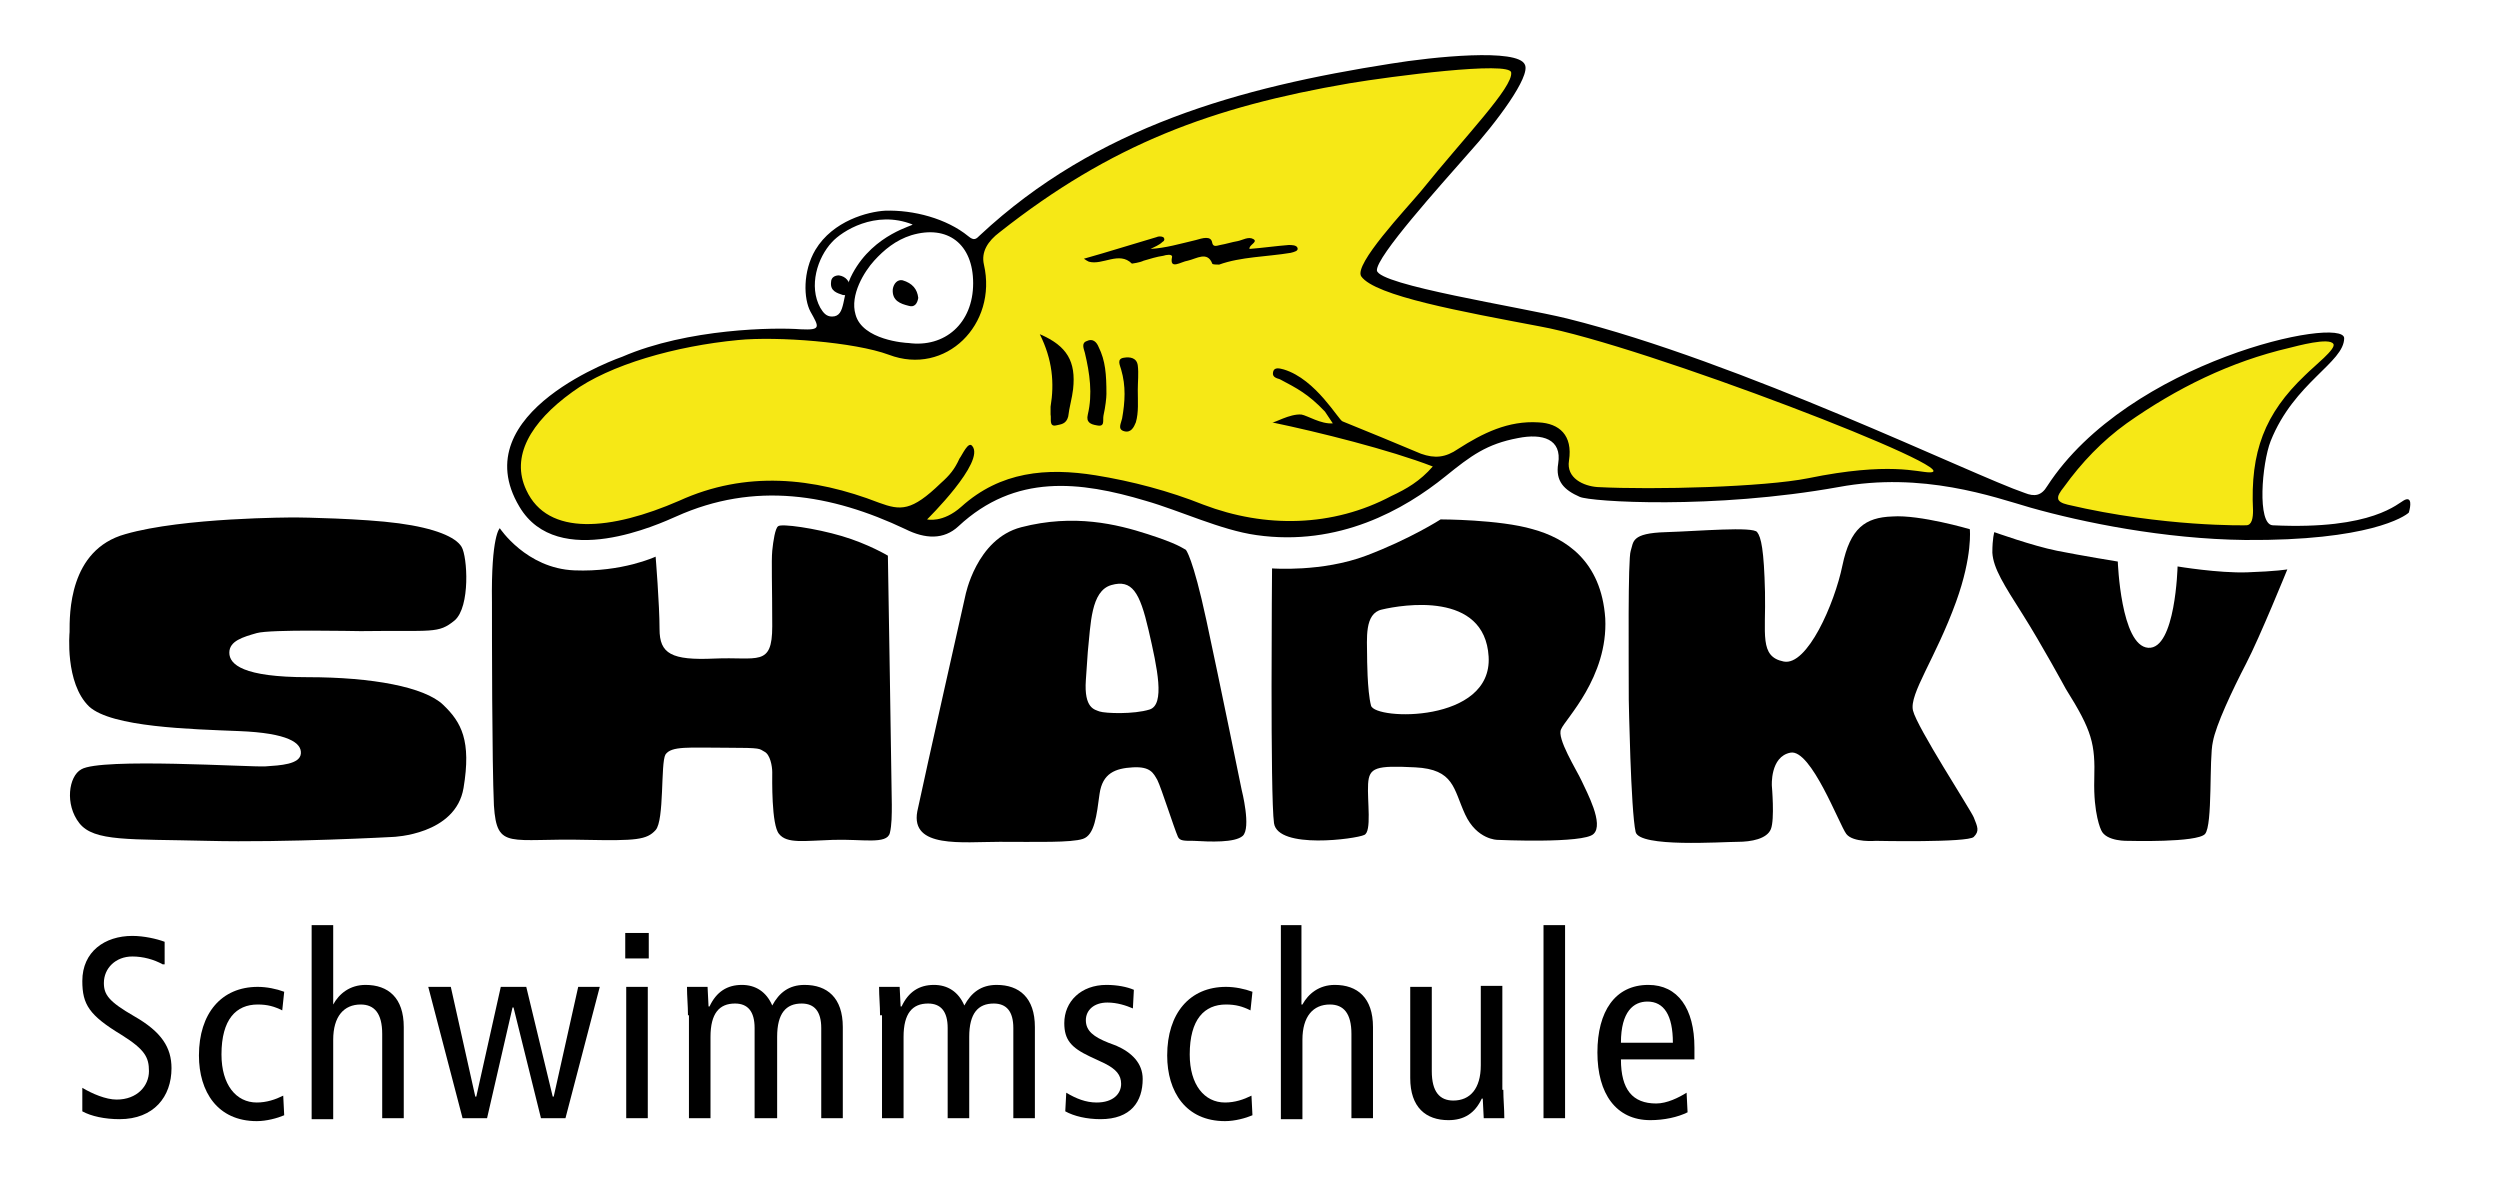 <?xml version="1.0" encoding="utf-8"?>
<!-- Generator: Adobe Illustrator 23.0.3, SVG Export Plug-In . SVG Version: 6.00 Build 0)  -->
<svg version="1.1" id="Ebene_1" xmlns="http://www.w3.org/2000/svg" xmlns:xlink="http://www.w3.org/1999/xlink" x="0px" y="0px"
	 viewBox="0 0 255.1 121.9" style="enable-background:new 0 0 255.1 121.9;" xml:space="preserve">
<style type="text/css">
	.st0{fill:#F6E816;stroke:#F6E816;stroke-width:0.3;stroke-miterlimit:10;}
</style>
<path class="st0" d="M229.2,53.6c0.7,0,0.8-0.7,0.7-1.5c-0.4-6.1,1.2-10,5.3-13.8c1-1,3.2-2.7,2.9-3.2c-0.4-0.7-3.8,0.2-4.5,0.4
	c-6.1,1.4-11.6,4-16.6,7.7c-2.5,1.8-4.5,4-6.3,6.5c-0.7,1-0.9,1.5,0.4,1.8C220.8,53.7,229.2,53.6,229.2,53.6z"/>
<path class="st0" d="M136,43.2c-1.2,0.1-2.6-0.8-3.2-0.9c-1.2-0.1-2.8,0.9-3,0.8c4.8,1,12,2.8,16.4,4.5c-1.3,1.5-2.7,2.3-4.2,3
	c-6,3.2-12.9,3.3-19.2,0.9c-3.5-1.4-7.3-2.4-11-3c-5-0.8-9.7-0.4-13.7,3.2c-1.9,1.7-3.5,1.3-3.5,1.3s6-5.9,4.6-7.5
	c-0.4-0.5-1,0.9-1.3,1.3c-0.5,1.1-1,1.7-1.9,2.5c-3,2.9-4.1,2.8-6.3,2C83,48.7,76.1,48,69.3,51.1c-6.9,3-13.4,3.7-15.6-1.1
	c-1.6-3.4,0.4-6.9,4.7-10c3.8-2.8,10.6-4.7,16.9-5.3c4-0.4,11.9,0.2,15.4,1.5c5.8,2.2,11.1-3.1,9.7-9.2c-0.3-1.3,0.4-2.4,1.6-3.3
	c11.4-9,21.7-12.8,35.7-15.2c4.2-0.7,16.5-2.7,16.7-1.1c0.1,1.5-4.7,6.5-9.3,12.1c-1.5,1.8-6.9,7.5-6.1,8.7c1.4,2,10.3,3.6,18.2,5.1
	c10.5,1.9,44.2,15,39.7,15c-1.2,0-4.1-1.1-12.4,0.6c-4.5,0.9-15.7,1.2-21.5,0.9c-1.4-0.1-3.2-0.9-2.9-2.7c0.4-2.6-1-3.8-3.1-3.9
	c-3.1-0.2-5.7,1.1-8.2,2.7c-1.3,0.9-2.4,1-3.8,0.5c-2.6-1.1-5.3-2.2-8-3.3c-0.4-0.1-2.7-4.3-6-5.3c-0.4-0.1-1-0.3-1.1,0.3
	c-0.1,0.5,0.4,0.6,0.7,0.7c1.7,0.9,2.9,1.5,4.6,3.3L136,43.2z"/>
<path d="M86.8,29.4c-0.1,0.5-0.3,0.8-0.8,0.7c-0.6-0.2-1.3-0.4-1.2-1.3c0-0.5,0.4-0.7,0.8-0.7C86.3,28.2,86.7,28.7,86.8,29.4"/>
<path d="M93.7,30.4c-0.1,0.6-0.4,1-1,0.8c-0.8-0.2-1.7-0.5-1.6-1.7c0.1-0.6,0.5-1,1-0.9C93.1,28.9,93.6,29.5,93.7,30.4"/>
<g>
	<path d="M16.6,98.4c-0.9-0.5-2-0.8-3.1-0.8c-1.7,0-2.9,1.2-2.9,2.7c0,1.2,0.5,1.9,3.1,3.4c2.8,1.6,3.8,3.2,3.8,5.3
		c0,2.9-1.8,5.2-5.3,5.2c-1.5,0-2.9-0.3-3.8-0.8v-2.4c1,0.6,2.4,1.2,3.5,1.2c2.1,0,3.3-1.4,3.3-2.9c0-1.4-0.4-2.2-2.8-3.7
		c-3.3-2-4-3.1-4-5.5c0-3,2.3-4.6,5.1-4.6c1.2,0,2.5,0.3,3.3,0.6V98.4z"/>
	<path d="M28.8,103.1c-0.8-0.4-1.5-0.6-2.5-0.6c-2.2,0-3.7,1.5-3.7,5.1c0,3.1,1.5,4.9,3.6,4.9c1,0,1.9-0.3,2.7-0.7l0.1,2
		c-0.7,0.3-1.8,0.6-2.8,0.6c-4,0-5.9-3-5.9-6.7c0-4.3,2.3-7,6-7c0.9,0,1.9,0.2,2.7,0.5L28.8,103.1z"/>
	<path d="M31.8,94.4H34v8.1H34c0.6-1.1,1.7-2,3.3-2c2.3,0,3.9,1.3,3.9,4.3v9.3H39v-8.6c0-2.1-0.8-3-2.2-3c-1.7,0-2.8,1.2-2.8,3.6
		v8.1h-2.2V94.4z"/>
	<path d="M57.7,114.1h-2.5l-2.8-11.3h-0.1l-2.6,11.3h-2.5l-3.5-13.4H46l2.5,11.2h0.1l2.5-11.2h2.6l2.7,11.2h0.1l2.5-11.2h2.2
		L57.7,114.1z"/>
	<path d="M66.2,95.2v2.6h-2.4v-2.6H66.2z M63.9,100.7h2.2v13.4h-2.2V100.7z"/>
	<path d="M70.2,103.6c0-1-0.1-1.9-0.1-2.9h2.1l0.1,2h0.1c0.7-1.5,1.8-2.2,3.3-2.2c1.4,0,2.5,0.7,3.1,2.1c0.7-1.3,1.7-2.1,3.3-2.1
		c2.3,0,3.9,1.3,3.9,4.3v9.3h-2.2v-9.2c0-1.7-0.7-2.5-2-2.5c-1.6,0-2.5,1-2.5,3.4v8.3H77v-9.2c0-1.7-0.7-2.5-2-2.5
		c-1.6,0-2.5,1-2.5,3.4v8.3h-2.2V103.6z"/>
	<path d="M89.8,103.6c0-1-0.1-1.9-0.1-2.9h2.1l0.1,2h0.1c0.7-1.5,1.8-2.2,3.3-2.2c1.4,0,2.5,0.7,3.1,2.1c0.7-1.3,1.7-2.1,3.3-2.1
		c2.3,0,3.9,1.3,3.9,4.3v9.3h-2.2v-9.2c0-1.7-0.7-2.5-2-2.5c-1.6,0-2.5,1-2.5,3.4v8.3h-2.2v-9.2c0-1.7-0.7-2.5-2-2.5
		c-1.6,0-2.5,1-2.5,3.4v8.3h-2.2V103.6z"/>
	<path d="M108.8,111.5c1,0.6,2,1,3.1,1c1.7,0,2.5-0.9,2.5-1.9c0-0.9-0.5-1.5-1.7-2.1l-1.5-0.7c-1.9-0.9-2.6-1.7-2.6-3.4
		c0-2.2,1.7-3.9,4.3-3.9c1.1,0,2.1,0.2,2.8,0.5l-0.1,1.9c-0.7-0.3-1.6-0.6-2.6-0.6c-1.4,0-2.2,0.8-2.2,1.8c0,1.1,0.8,1.7,2.3,2.3
		l0.8,0.3c1.6,0.7,2.7,1.8,2.7,3.4c0,2.3-1.2,4.1-4.3,4.1c-1.4,0-2.7-0.3-3.6-0.8L108.8,111.5z"/>
	<path d="M127.6,103.1c-0.8-0.4-1.5-0.6-2.5-0.6c-2.2,0-3.7,1.5-3.7,5.1c0,3.1,1.5,4.9,3.6,4.9c1,0,1.9-0.3,2.7-0.7l0.1,2
		c-0.7,0.3-1.8,0.6-2.8,0.6c-4,0-5.9-3-5.9-6.7c0-4.3,2.3-7,6-7c0.9,0,1.9,0.2,2.7,0.5L127.6,103.1z"/>
	<path d="M130.6,94.4h2.2v8.1h0.1c0.6-1.1,1.7-2,3.3-2c2.3,0,3.9,1.3,3.9,4.3v9.3h-2.2v-8.6c0-2.1-0.8-3-2.2-3
		c-1.7,0-2.8,1.2-2.8,3.6v8.1h-2.2V94.4z"/>
	<path d="M153.4,111.2c0,1,0.1,1.9,0.1,2.9h-2.1l-0.1-2h-0.1c-0.7,1.5-1.8,2.2-3.4,2.2c-2.3,0-3.9-1.3-3.9-4.3v-9.3h2.2v8.6
		c0,2.1,0.8,3,2.2,3c1.7,0,2.8-1.2,2.8-3.6v-8.1h2.2V111.2z"/>
	<path d="M157.5,94.4h2.2v19.7h-2.2V94.4z"/>
	<path d="M165.4,108.1c0,3.1,1.2,4.5,3.6,4.5c1.1,0,2.3-0.6,3.1-1.1l0.1,2c-1,0.5-2.4,0.8-3.8,0.8c-3.5,0-5.4-2.7-5.4-6.9
		s1.8-6.9,5.2-6.9c3,0,4.7,2.4,4.7,6.4v1.2H165.4z M170.7,106.4c0-2.8-0.9-4.2-2.6-4.2c-1.4,0-2.7,1-2.7,4.2H170.7z"/>
</g>
<path d="M245.4,51c-0.7,0.3-3.2,3.1-13.5,2.6c-1.6-0.1-1.1-6.3-0.2-8.6c2.4-6,7.5-8,7.5-10.5c-0.1-2.3-22,2.3-30.3,15.1
	c-0.6,1-1.3,1.1-2.3,0.7c-5.3-1.8-29-13.4-46.7-17.8c-4.9-1.2-19.2-3.4-19.4-4.9c-0.1-1.4,6.5-8.7,9.3-11.9c2.9-3.2,6.4-7.9,5.8-9.1
	c-0.7-1.7-9.4-0.8-13.7-0.1C126.6,8.9,111.9,12.9,100,24c-0.4,0.4-0.6,0.6-1.2,0.1c-2.2-1.8-5.6-2.7-8.5-2.6c-1.7,0.1-5.3,1-7.1,4
	c-1.3,2.2-1.2,5-0.5,6.3c0.9,1.6,1.1,1.9-1,1.8c-2.6-0.2-11.5-0.1-18.2,2.8c0,0-16.3,5.6-10.5,15.3c3.9,6.6,14.4,1.7,16,1
	c8-3.6,15.8-2.3,23.4,1.3c2,1,3.9,1.1,5.4-0.3c5.8-5.4,12.4-4.6,19.1-2.6c3.5,1,7.7,3,11.3,3.5c8.4,1.2,15.1-2.6,19.3-6
	c2.6-2.1,4.2-3.3,7.4-3.9c2.5-0.5,4.5,0.1,4.1,2.6c-0.3,1.8,0.6,2.7,2.2,3.4c1.1,0.5,13.6,1.3,26.4-1c8.6-1.6,15.8,1,19.6,2.1
	c5.3,1.5,13.6,3.2,21.9,3.3c12.6,0.1,16.3-2.4,16.7-2.8C246,51.6,246.1,50.7,245.4,51z M99.3,28.9c0,4.1-2.9,6.6-6.6,6.1
	c-0.3,0-4.7-0.3-5.4-2.9c-0.6-2,0.9-4.4,1.9-5.5c1-1.1,2.2-2.1,3.8-2.6C96.7,22.9,99.3,24.9,99.3,28.9z M84.9,24.7
	c1-1.1,4.4-3.3,8.2-1.8c0.3,0.1-3.9,0.9-6.1,5c-1.2,2.2-0.6,4.4-2.1,4.4c-0.6,0-0.9-0.4-1.2-0.9C82.5,29.2,83.4,26.3,84.9,24.7z
	 M229.2,53.6c0,0-8.4,0.2-18.2-2.1c-1.3-0.3-1.2-0.8-0.4-1.8c1.8-2.5,3.9-4.7,6.4-6.5c5.1-3.6,10.6-6.3,16.6-7.7
	c0.8-0.2,4.1-1.1,4.5-0.4c0.3,0.5-1.9,2.2-2.9,3.2c-4.1,3.9-5.6,7.8-5.3,13.8C229.9,52.8,229.8,53.6,229.2,53.6z M196.9,48.2
	c-1.2,0-4.1-1.1-12.4,0.6c-4.5,0.9-15.7,1.2-21.5,0.9c-1.4-0.1-3.2-0.9-2.9-2.7c0.4-2.6-1-3.8-3.1-3.9c-3.1-0.2-5.7,1.1-8.2,2.7
	c-1.3,0.9-2.4,1-3.8,0.5c-2.6-1.1-5.3-2.2-8-3.3c-0.4-0.1-2.7-4.3-6-5.3c-0.4-0.1-1-0.3-1.1,0.3c-0.1,0.5,0.4,0.6,0.7,0.7
	c1.7,0.9,2.9,1.5,4.6,3.3l0.8,1.2c-1.2,0.1-2.6-0.8-3.2-0.9c-1.2-0.1-2.8,0.9-3,0.8c4.8,1,12,2.8,16.4,4.5c-1.3,1.5-2.7,2.3-4.2,3
	c-6,3.2-12.9,3.3-19.2,0.9c-3.5-1.4-7.3-2.4-11-3c-5-0.8-9.7-0.4-13.7,3.2c-1.9,1.7-3.5,1.3-3.5,1.3s6-5.9,4.6-7.5
	c-0.4-0.5-1,0.9-1.3,1.3c-0.5,1.1-1,1.7-1.9,2.5c-3,2.9-4.1,2.8-6.3,2C83,48.7,76.1,48,69.3,51.1c-6.9,3-13.4,3.7-15.6-1.1
	c-1.6-3.4,0.4-6.9,4.7-10c3.8-2.8,10.6-4.7,16.9-5.3c4-0.4,11.9,0.2,15.4,1.5c5.8,2.2,11.1-3.1,9.7-9.2c-0.3-1.3,0.4-2.4,1.6-3.3
	c11.4-9,21.7-12.8,35.7-15.2c4.2-0.7,16.4-2.3,16.5-1.1c0.2,1.5-4.6,6.4-9.2,12.1c-1.5,1.8-6.9,7.5-6.1,8.7c1.4,2,10.3,3.6,18.2,5.1
	C167.6,35.2,201.3,48.2,196.9,48.2z"/>
<path d="M117.4,25.4c0.4-0.2,0.9-0.4,1.2-0.7c0.2-0.1,0.3-0.3,0.1-0.5c-0.2-0.1-0.5-0.1-0.7,0c-2.4,0.7-4.9,1.5-7.4,2.2
	c0.3,0.2,0.3,0.2,0.5,0.3c1.4,0.4,3.1-1.1,4.4,0.2c0,0,0.8-0.1,1.2-0.3c0.7-0.2,1.3-0.4,2-0.5c0.3-0.1,0.9-0.2,0.9,0.1
	c-0.3,1.4,0.9,0.5,1.6,0.4c0.9-0.2,2-1,2.5,0.3c0,0.1,0.5,0.1,0.7,0.1c2.2-0.8,4.9-0.8,7.3-1.2c0.4-0.1,0.8-0.2,0.7-0.5
	c-0.1-0.3-0.6-0.3-0.9-0.3c-1.3,0.1-2.7,0.3-4,0.4c-0.1-0.4,0.9-0.7,0.4-1c-0.5-0.3-1.1,0.1-1.6,0.2c-0.6,0.1-1.2,0.3-1.8,0.4
	c-0.4,0.1-0.7,0.2-0.8-0.2c-0.1-0.8-1-0.5-1.7-0.3C120.3,24.9,119,25.3,117.4,25.4"/>
<path d="M116.1,39.8c0-0.8,0.1-1.7,0-2.5c-0.1-0.8-0.8-0.9-1.4-0.8c-0.8,0.1-0.4,0.8-0.3,1.2c0.5,1.7,0.4,3.3,0.1,5
	c-0.1,0.5-0.5,1.1,0.2,1.3c0.7,0.2,1-0.4,1.2-0.9C116.2,42.1,116.1,40.9,116.1,39.8"/>
<path d="M112.9,40.2c0-2-0.1-3.4-0.8-4.8c-0.2-0.5-0.6-0.9-1.2-0.6c-0.6,0.2-0.3,0.8-0.2,1.2c0.5,2.1,0.8,4.2,0.3,6.3
	c-0.2,0.8,0.3,1,0.9,1.1c0.9,0.2,0.6-0.5,0.7-1C112.8,41.5,112.9,40.6,112.9,40.2"/>
<path d="M106.1,34.1c1.3,2.6,1.5,5,1.1,7.4c0,0.3,0,0.5,0,0.8c0.1,0.4-0.2,1.3,0.6,1.1c0.4-0.1,1-0.1,1.2-0.9
	c0.1-0.9,0.4-1.9,0.5-2.8C109.8,36.9,108.9,35.3,106.1,34.1"/>
<path d="M7.1,64.5c0-1.8-0.1-8.4,5.7-10c5.9-1.7,16.9-1.7,17.4-1.7s6.8,0.1,10.5,0.6s5.8,1.4,6.4,2.4c0.6,1,0.9,6.1-0.7,7.5
	c-1.7,1.4-2.2,1-9.6,1.1c-0.6,0-9.2-0.2-10.6,0.2c-1.4,0.4-2.8,0.8-2.8,2s1.4,2.5,8,2.5s11.9,1,13.8,2.8c1.9,1.8,2.9,3.7,2.1,8.5
	c-0.8,4.8-7.2,5-7.2,5s-10.9,0.6-18.9,0.4c-8-0.2-11.6,0.1-13.1-1.8c-1.5-1.9-1.1-4.8,0.2-5.5c2-1.2,17.3-0.2,18.8-0.3
	c1.5-0.1,3.5-0.2,3.6-1.3s-1.3-2.1-6.3-2.3c-5-0.2-13-0.4-15.3-2.5C6.6,69.7,7.1,64.5,7.1,64.5z"/>
<path d="M51,53.9c0,0,2.7,4.1,7.6,4.3s8.3-1.4,8.3-1.4s0.4,4.9,0.4,7.4c0,2.5,1.2,3.2,5.6,3c4.4-0.2,5.9,0.9,5.9-3.3s-0.1-6.6,0-7.7
	c0.1-1,0.3-2.3,0.6-2.5c0.3-0.3,3.8,0.2,6.5,1s4.7,2,4.7,2S91,81,91,82.1c0,1,0,2.1-0.2,2.9c-0.3,1.2-2.8,0.6-5.8,0.7
	c-3,0.1-4.7,0.4-5.5-0.6c-0.8-0.9-0.7-5.7-0.7-6.3s-0.2-1.8-0.8-2.1c-0.6-0.3-0.1-0.4-3.9-0.4c-3.8,0-5.6-0.2-6.2,0.7
	c-0.5,0.9-0.1,6.7-1,7.7c-0.9,1-2,1.1-7.1,1c-7.8-0.2-9.1,1.1-9.4-3.5c-0.2-4.5-0.2-17.4-0.2-20.7C50.1,54.6,51,53.9,51,53.9z"/>
<path d="M126.7,80.6c0,0-2.2-10.8-3.6-17.3c-1.4-6.5-2.1-7.2-2.1-7.2c-0.4-0.2-0.8-0.6-3.9-1.6c-3.1-1-7.5-2.1-12.9-0.7
	c-4.6,1.2-5.7,7-5.7,7s-4.1,18.2-4.9,22c-0.7,3.8,4.6,3.1,8.4,3.1c3.8,0,7.3,0.1,8.5-0.3s1.4-2.4,1.7-4.6c0.3-2.1,1.6-2.6,3.4-2.7
	s2.1,0.6,2.5,1.3c0.4,0.8,1.7,4.9,2.1,5.8c0.2,0.4,0.6,0.4,1.6,0.4c1.7,0.1,4.2,0.2,5-0.5C127.7,84.5,126.7,80.6,126.7,80.6z
	 M117.3,72.4c-1.6,0.5-4.5,0.4-5.1,0.2c-0.5-0.2-1.6-0.3-1.4-3.2c0.2-2.9,0.2-2.9,0.2-2.9c0.3-2.8,0.3-6.2,2.4-6.8
	c2.1-0.6,2.9,0.7,3.8,4.6C118.1,68.2,118.9,71.9,117.3,72.4z"/>
<path d="M159.3,74.4c0.4-1,4.8-5.3,4.5-11.3c-0.4-5.9-4.1-8.2-7.4-9.1C153,53,147,53,147,53s-3.1,2-7.6,3.7
	c-4.5,1.7-9.6,1.3-9.6,1.3s-0.2,23.3,0.2,26c0.4,2.7,8.4,1.6,9.2,1.2c0.8-0.3,0.3-3.5,0.4-5.2c0.1-1.7,0.8-1.9,4.8-1.7
	c4,0.2,3.9,2.2,5.1,4.8c1.2,2.6,3.3,2.6,3.3,2.6s8.8,0.4,9.8-0.6c1.1-1-0.7-4.3-1.2-5.4S158.8,75.3,159.3,74.4z M139.9,72
	c-0.4-1.5-0.4-5-0.4-5c0-1.8-0.3-4.4,1.5-4.8c2.1-0.5,10.5-1.9,10.9,4.8C152.3,73.8,140.3,73.5,139.9,72z"/>
<path d="M203.5,54.3c0,0,3.9,1.4,6.4,1.9c2.5,0.5,6.2,1.1,6.2,1.1s0.3,8.6,3.1,8.8c2.8,0.2,3-8.3,3-8.3s4.2,0.7,7.1,0.6
	c3-0.1,4.1-0.3,4.1-0.3s-2.8,6.9-4.2,9.6c-1.4,2.7-3.1,6.3-3.4,8c-0.4,1.7,0,8.5-0.8,9.4s-7.8,0.7-7.8,0.7s-2.3,0.1-2.8-1.1
	c0,0-0.8-1.6-0.7-5.2c0.1-3.6-0.2-4.9-2.9-9.2c0,0-2.5-4.6-4.4-7.6c-1.9-3-3-4.7-3.1-6.3C203.3,54.9,203.5,54.3,203.5,54.3z"/>
<path d="M166.2,71.4c0-4-0.1-14.4,0.2-15.2c0.3-0.9,0-1.8,3.6-1.9c3.3-0.1,8.9-0.6,9.3,0c0.4,0.5,0.7,1.8,0.8,6.1s-0.6,6.6,1.9,7.1
	c2.4,0.5,5.2-5.9,6-9.8c0.8-3.8,2.3-4.9,5.1-5c2.8-0.2,7.9,1.3,7.9,1.3s0.3,2.7-1.4,7.4c-2.1,5.8-4.8,9.4-4.4,11.1s5.8,10,6.2,10.9
	c0.4,1,0.6,1.4,0,2c-0.6,0.6-10,0.4-10,0.4s-2.3,0.2-3-0.7s-3.6-8.7-5.7-8.3c-2.1,0.4-1.9,3.4-1.9,3.4s0.3,3.4-0.1,4.4
	c-0.4,1-2,1.3-3.4,1.3c-1.6,0-10,0.6-10.4-1C166.4,82.7,166.2,71.4,166.2,71.4z"/>
</svg>

